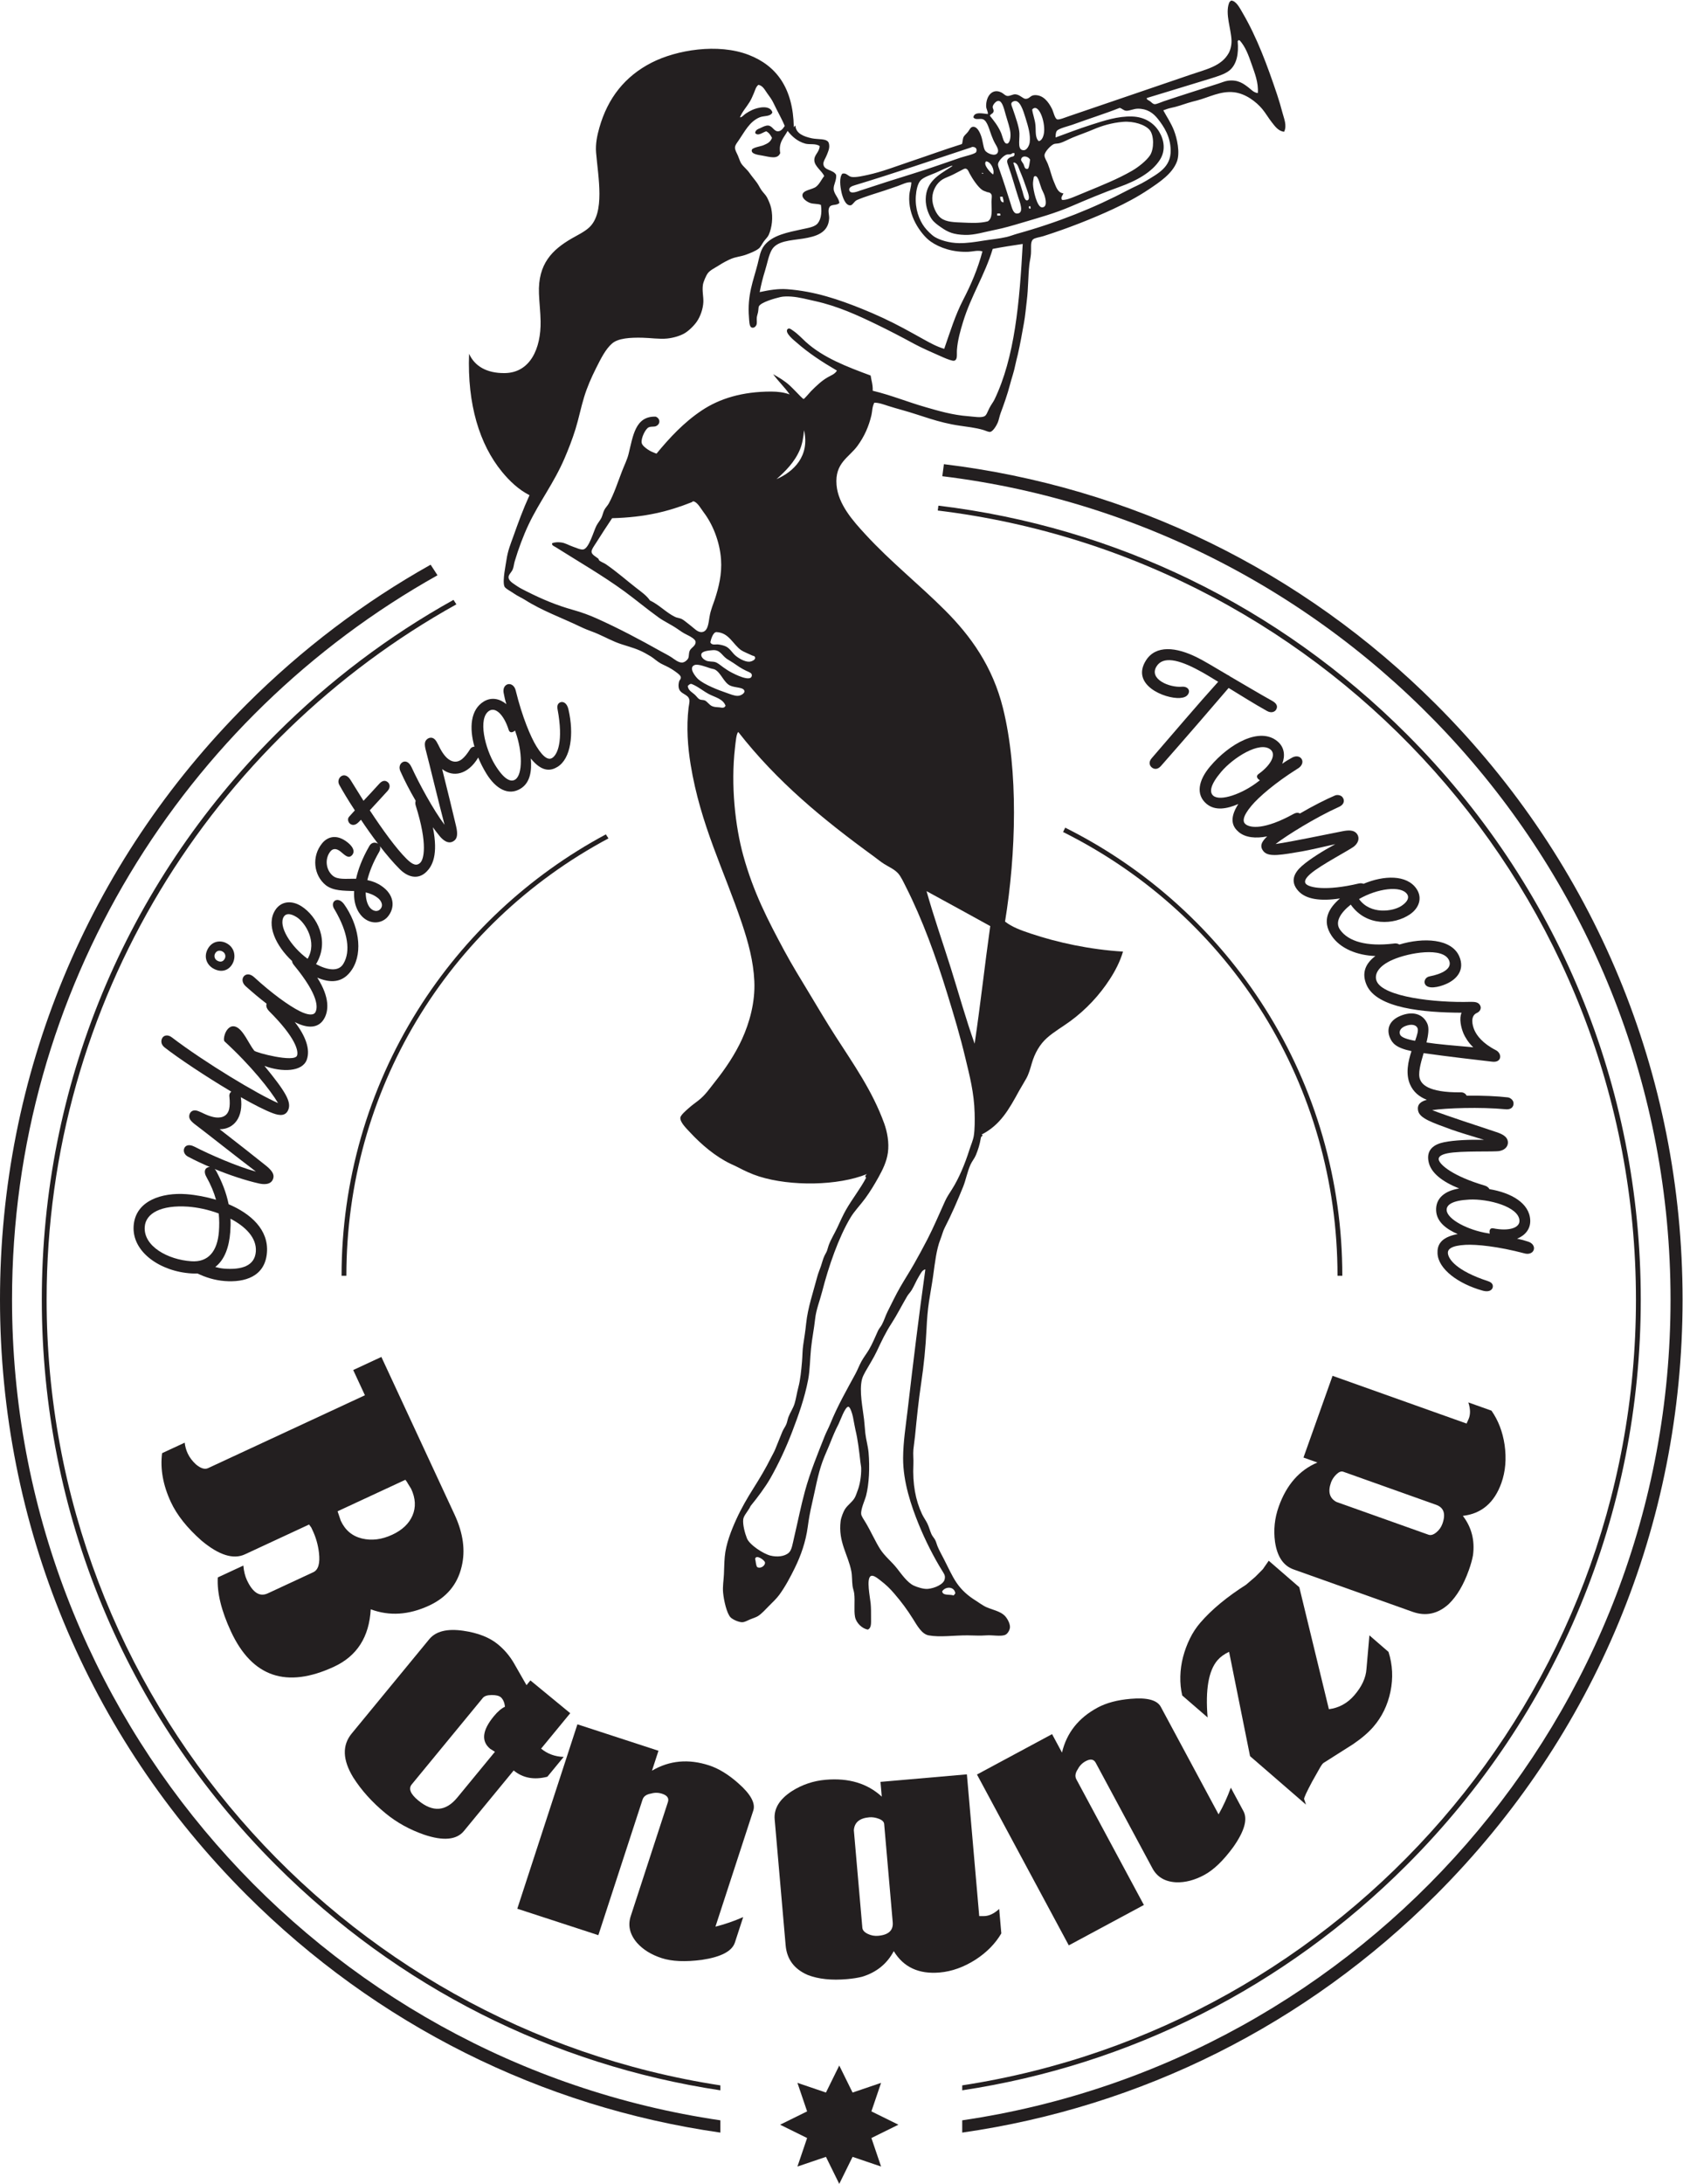 <?xml version="1.0" encoding="UTF-8" standalone="no"?>
<!-- Created with Inkscape (http://www.inkscape.org/) -->

<svg
   version="1.1"
   id="svg164"
   width="932"
   height="1208.92"
   viewBox="0 0 932 1208.92"
   sodipodi:docname="logo.svg"
   inkscape:version="1.2.2 (b0a8486541, 2022-12-01)"
   xmlns:inkscape="http://www.inkscape.org/namespaces/inkscape"
   xmlns:sodipodi="http://sodipodi.sourceforge.net/DTD/sodipodi-0.dtd"
   xmlns="http://www.w3.org/2000/svg"
   xmlns:svg="http://www.w3.org/2000/svg">
  <defs
     id="defs168" />
  <sodipodi:namedview
     id="namedview166"
     pagecolor="#ffffff"
     bordercolor="#000000"
     borderopacity="0.25"
     inkscape:showpageshadow="2"
     inkscape:pageopacity="0.0"
     inkscape:pagecheckerboard="0"
     inkscape:deskcolor="#d1d1d1"
     showgrid="false"
     inkscape:zoom="0.46239615"
     inkscape:cx="464.96926"
     inkscape:cy="579.58959"
     inkscape:window-width="1362"
     inkscape:window-height="745"
     inkscape:window-x="0"
     inkscape:window-y="0"
     inkscape:window-maximized="1"
     inkscape:current-layer="g172">
    <inkscape:page
       x="0"
       y="0"
       id="page170"
       width="932"
       height="1208.92" />
  </sodipodi:namedview>
  <g
     id="g172"
     inkscape:groupmode="layer"
     inkscape:label="Page 1"
     transform="matrix(1.333,0,0,-1.333,0,1208.92)">
    <g
       id="g174"
       transform="scale(0.1)">
      <path
         d="m 3997.41,388.52 c 696.37,105.043 1338.82,427.902 1846.07,935.15 627.31,627.31 972.8,1461.35 972.8,2348.49 0,887.14 -345.49,1721.19 -972.8,2348.5 -531.19,531.2 -1210.65,860.22 -1945.03,948.6 l -2.68,-20.19 C 5527.77,6750.65 6796.28,5356.84 6796.28,3672.16 6796.28,2022.61 5580.16,651.762 3997.41,409.059 V 388.52"
         style="fill:#231f20;fill-opacity:1;fill-rule:nonzero;stroke:none"
         id="path176" />
      <path
         d="m 193.703,3672.16 c 0,1240.58 687.953,2323.33 1702.277,2887.31 l -12.06,18.55 C 1616.77,6429.4 1368.61,6242.8 1146.48,6020.66 519.176,5393.35 173.703,4559.3 173.703,3672.16 c 0,-887.14 345.473,-1721.18 972.777,-2348.49 507.25,-507.248 1149.71,-830.107 1846.08,-935.158 v 20.547 C 1409.82,651.75 193.703,2022.6 193.703,3672.16"
         style="fill:#231f20;fill-opacity:1;fill-rule:nonzero;stroke:none"
         id="path178" />
      <path
         d="m 5966.3,6143.49 c -558.56,558.56 -1272.88,904.7 -2045,998.02 l -6.63,-49.97 C 5617,6883.84 6939.97,5429.67 6939.97,3672.16 6939.97,1943.24 5659.67,507.902 3997.41,263.93 v -50.981 c 742.89,106.321 1428.74,447.75 1968.89,987.891 660.12,660.11 1023.67,1537.79 1023.67,2471.32 0,933.54 -363.55,1811.21 -1023.67,2471.33"
         style="fill:#231f20;fill-opacity:1;fill-rule:nonzero;stroke:none"
         id="path180" />
      <path
         d="m 50,3672.16 c 0,1290.96 713.898,2418.13 1767.52,3008.03 l -28.56,43.92 C 1511.9,6568.68 1254.44,6374.28 1023.65,6143.49 363.535,5483.37 0,4605.7 0,3672.16 0,2738.61 363.535,1860.95 1023.65,1200.84 1563.8,660.691 2249.66,319.262 2992.56,212.949 V 263.93 C 1330.3,507.891 50,1943.23 50,3672.16"
         style="fill:#231f20;fill-opacity:1;fill-rule:nonzero;stroke:none"
         id="path182" />
      <path
         d="M 2516.94,5604.15 C 2198.06,5433.21 1928.52,5181.91 1735.63,4874.5 1528.47,4544.35 1418.96,4162.81 1418.96,3771.15 h 20 c 0,765.18 416,1456.85 1088.8,1816.35 l -10.82,16.65"
         style="fill:#231f20;fill-opacity:1;fill-rule:nonzero;stroke:none"
         id="path184" />
      <path
         d="m 4416.34,5614.09 c 703.25,-351.22 1140.12,-1057.4 1140.12,-1842.94 h 19.99 c 0,393.66 -110.53,776.84 -319.66,1108.13 -203.51,322.38 -491.05,582.66 -831.51,752.71 l -8.94,-17.9"
         style="fill:#231f20;fill-opacity:1;fill-rule:nonzero;stroke:none"
         id="path186" />
      <path
         d="m 3620.1,301.039 40.21,118.43 -118.43,-40.207 -55.32,112.199 -55.29,-112.199 -118.47,40.207 40.21,-118.43 -112.18,-55.32 112.18,-55.317 L 3312.8,71.981 3431.27,112.199 3486.56,0 l 55.32,112.199 118.43,-40.218 -40.21,118.421 112.18,55.317 -112.18,55.32"
         style="fill:#231f20;fill-opacity:1;fill-rule:nonzero;stroke:none"
         id="path188" />
      <path
         d="m 3200.3,2609.14 c -29.34,7.46 -86.62,44.66 -97.33,71.71 -8.42,21.26 -17.91,56.33 -15.37,78.55 1.61,14.09 15.09,28.84 25.62,46.08 3.14,5.17 3.49,7.89 6.82,11.97 26.37,32.23 59.57,76.41 80.26,112.69 33.54,58.79 65.33,127.08 90.49,192.94 25.75,67.44 51.75,139.13 66.59,216.87 7.66,40.04 7.47,85.27 11.96,129.75 4.15,41.19 12.74,82.06 17.07,122.93 3.96,37.29 19.08,74.01 29.03,112.7 27.48,106.87 68.46,224.86 117.82,307.37 16.83,28.12 41.2,52.4 61.47,80.24 20.2,27.73 37.77,56.7 54.64,87.08 17.31,31.18 34.06,64.64 39.26,102.46 5.72,41.37 -2.73,86.34 -15.36,121.22 -49.34,136.38 -128.57,247.48 -203.19,363.7 -36.99,57.62 -71.97,116.72 -107.57,175.87 -35.16,58.43 -71.64,117.09 -104.15,177.58 -67.43,125.44 -128.27,241.84 -170.76,396.15 -33.1,120.22 -52.29,291 -34.15,447.35 2.83,24.35 5.74,59.59 13.66,64.89 161.07,-206.11 351.06,-362.38 561.76,-515.66 14.61,-10.62 28.54,-22.5 44.4,-32.44 19.73,-12.37 42.7,-21.99 58.06,-39.28 11.85,-13.34 21.88,-35.49 32.44,-56.35 67.84,-133.91 123.62,-287.35 170.76,-440.53 28.88,-93.92 53.57,-175.44 76.83,-273.2 16.28,-68.42 35.52,-140.05 37.57,-225.4 0.68,-28.83 0.88,-67.39 -3.42,-93.9 -3.1,-19.06 -12.18,-38.79 -18.79,-59.77 -17.88,-56.77 -43.01,-116.92 -71.71,-162.21 -10.63,-16.76 -20.91,-31.66 -29.03,-49.52 -23.35,-51.38 -47.29,-108.2 -73.42,-158.8 -18.21,-35.25 -36.34,-68.38 -54.64,-100.74 -18.96,-33.53 -39.39,-64.8 -58.05,-97.3 -19.06,-33.21 -35.47,-67.74 -52.94,-102.47 -8.67,-17.26 -14.26,-37.33 -23.9,-54.62 -4.71,-8.49 -11.58,-15.71 -15.36,-23.92 -12.17,-26.34 -22.6,-53.26 -37.58,-78.55 -9.5,-16.07 -21.48,-31.27 -30.73,-47.81 -9.5,-16.96 -16.19,-35.55 -25.61,-52.93 -35.34,-65.15 -74.2,-132.82 -104.17,-206.6 -7.47,-18.44 -16.95,-35.33 -23.89,-52.93 -27.41,-69.53 -60.04,-147.96 -81.96,-228.81 -17.06,-62.94 -28.95,-124 -44.4,-189.54 -6.62,-28.07 -9.76,-53.57 -22.2,-64.87 -18.03,-16.4 -50.08,-18.77 -76.83,-11.95 z m -54.64,-47.82 c -5.89,8.33 -5.43,23.03 -8.54,34.14 3.33,20.1 40.16,-5.25 40.99,-15.36 0.98,-12.21 -17.35,-26.88 -32.45,-18.78 z m -244.18,3686.49 c -11.57,10.02 -43.83,49.52 -15.36,59.75 14.35,5.15 48.54,-8.35 64.88,-13.67 7.07,-2.28 14.74,-3.04 18.79,-5.11 25.19,-12.95 36.95,-54.05 63.17,-66.59 21.34,-10.21 58.45,-5.84 59.77,-23.91 0.57,-7.93 -13.9,-18.29 -27.33,-18.78 -14.83,-0.55 -31.94,7.21 -46.1,11.95 -36.5,12.22 -92.97,34.79 -117.82,56.36 z m 87.09,-116.12 c -9.37,0.7 -21.11,0.72 -30.74,5.13 -12.69,5.81 -19.86,19.98 -30.72,23.89 -6.2,2.24 -13.48,1.26 -18.8,3.43 -8.81,3.57 -11.43,9.89 -20.49,18.78 -11.74,11.51 -28.51,17.7 -30.73,37.55 4.55,3.43 6.99,8.96 15.36,8.55 25.83,-9.65 48.09,-29.43 73.43,-42.69 24.6,-12.88 57.7,-19.06 68.3,-47.81 -5.56,-12.53 -17.37,-7.45 -25.61,-6.83 z m 124.65,189.54 c -19.36,-1.23 -46.03,15.21 -58.06,25.61 -13.6,11.74 -21.89,28.81 -39.28,37.56 -8.47,4.26 -22.16,7.41 -32.43,8.53 -10.46,1.16 -26.09,-4.78 -32.45,8.55 1.94,10.51 10.88,43.31 25.62,42.68 52.05,-2.28 67.68,-50.59 102.45,-75.13 8.98,-6.34 34.71,-16.51 46.1,-22.19 3.3,-1.65 11.83,-0.9 11.95,-10.25 0.1,-7.99 -14.56,-14.78 -23.9,-15.36 z m -242.46,148.56 c -14.07,10.39 -28.34,23.76 -39.28,29.01 -8.77,4.22 -18.98,4.43 -27.32,8.54 -37.28,18.31 -65.57,50.19 -104.16,68.3 -13.28,20.1 -35.83,35.63 -58.05,52.93 -42.47,33.07 -76.9,64.22 -124.66,97.32 -7.98,5.55 -18.79,8.65 -27.31,15.36 -2.33,1.86 -2.57,6.54 -5.11,8.56 -10.91,8.58 -26.29,15.99 -27.33,27.31 -0.93,9.96 12.17,27.04 18.78,37.57 22.12,35.21 44.71,69.6 66.59,102.44 137.93,3.74 233.72,28.03 331.25,66.6 1.83,0.72 3.02,4.15 6.84,3.42 16.45,-3.15 30.5,-30.06 42.69,-46.11 36.42,-47.98 66.31,-119.49 71.71,-194.66 4.39,-61.36 -9.58,-116.29 -25.61,-165.62 -6.54,-20.1 -17.27,-43.49 -22.2,-73.42 -4.42,-26.84 -6.55,-61.19 -32.44,-63.18 -17,-1.29 -31.56,16.11 -44.39,25.63 z m 42.68,-117.82 c 2.41,14.07 32.97,15.8 46.1,17.06 31.77,3.05 37.98,-20.13 59.76,-35.86 6.18,-4.45 17.45,-10.27 27.32,-17.07 18.13,-12.47 31.31,-22.15 52.94,-32.44 11.44,-5.45 24.3,-8.82 23.9,-18.79 -1.3,-32.54 -75.85,7.11 -81.97,10.24 -13.13,6.75 -23.95,13.54 -35.84,22.21 -11.89,8.66 -24.02,19.13 -34.15,22.19 -11.63,3.53 -26.89,0.72 -39.27,6.84 -9.57,4.71 -20.7,14.48 -18.79,25.62 z m 312.47,727.38 c 36.02,32.23 75.02,69.81 97.33,122.94 9.67,23.02 14.47,50.76 17.07,80.25 24.54,-107.91 -43.89,-172.56 -114.4,-203.19 z m -391.02,-761.54 c -16.26,-1.54 -34.36,14.65 -46.09,22.19 -14.47,9.3 -31.2,17.46 -42.69,23.91 -88.07,49.45 -174.38,95.24 -266.37,136.6 -30.52,13.72 -62.57,25.64 -99.04,35.85 -70.21,19.68 -129.2,44.79 -192.95,76.84 -13.35,6.71 -29.34,14.52 -42.68,23.91 -13.57,9.54 -31.56,19.37 -32.45,34.15 -0.65,11.04 11.75,20.64 17.08,32.44 4.62,10.23 5.16,22.85 8.54,34.15 15.87,53.14 35.63,106.37 58.05,153.67 43.86,92.55 105.11,172.22 148.55,273.2 16.38,38.08 32.63,79.47 46.1,122.94 13.29,42.87 22.12,88.44 35.86,133.19 12.33,40.14 29.5,79.7 49.52,119.53 19.91,39.61 39.56,79.14 66.59,102.45 25.6,22.05 75.54,24.87 124.65,23.89 34.72,-0.68 71.7,-6.73 104.15,-3.41 25.13,2.57 51.72,10.43 70.02,20.49 18.01,9.92 40.38,31.52 52.92,49.52 15.19,21.78 26.33,54.3 27.33,81.95 0.82,22.89 -5.71,46.27 -1.71,71.73 1.76,11.16 12.35,37.09 20.49,47.8 9.81,12.91 30.21,22.22 46.1,32.45 16.54,10.65 36.32,21.25 51.23,27.32 20.13,8.19 41.58,9.63 61.47,17.07 17.69,6.63 39.27,14.65 52.93,25.61 7.74,6.22 12.85,18.33 20.49,29.02 7.17,10.07 16.33,17.98 20.49,27.33 13.42,30.19 18.77,71.65 10.25,110.99 -3.3,15.15 -10.63,31.87 -17.08,44.39 -5.57,10.82 -14.71,18.66 -22.2,29.04 -7,9.66 -12.21,21.39 -18.78,30.73 -10.35,14.68 -22.01,27.66 -32.44,42.69 -10.18,14.63 -25.3,25.56 -34.15,39.27 -4.98,7.69 -8.65,21.06 -13.67,32.44 -5.65,12.86 -12.59,23.05 -11.95,34.14 0.54,9.37 7.68,17.87 15.36,29.04 24.73,35.9 44.58,77.87 87.1,95.62 18.02,7.52 44.92,1.78 52.93,20.49 -10.07,32.49 -60.44,20.65 -83.67,10.24 -9.77,-4.38 -19.33,-10.07 -27.33,-15.37 -8.88,-5.89 -15.25,-15.9 -23.9,-15.36 9.75,24.02 27.61,42.62 40.99,64.89 7.06,11.76 11.54,23.24 17.07,35.85 5.02,11.43 7.74,25.78 18.78,34.15 18.07,-3.25 26.33,-20.83 35.86,-34.15 10.05,-14.05 19.87,-26.67 27.32,-42.69 14.52,-31.21 33.05,-62.15 46.1,-93.91 -7.5,-11.23 -15.53,-22.46 -29.02,-22.2 -15.75,0.31 -22.14,22.08 -39.28,23.91 -10.81,1.15 -24.38,-6.48 -32.44,-10.25 -9.33,-4.34 -21.04,-7.21 -22.2,-20.49 11.5,-15.61 32.52,3.46 46.1,6.83 11.35,-5.73 18.12,-16.02 23.92,-27.32 -6.19,-16.38 -16.64,-22.78 -35.86,-30.73 -10.75,-4.44 -45.06,-9.38 -47.82,-18.78 -5.24,-17.85 27.41,-21.22 42.69,-23.91 32.6,-5.75 64.16,-16.85 75.13,10.24 -8.19,44.77 16.42,64.99 30.73,92.21 17.64,-22.65 40.42,-43.77 73.43,-52.93 17.8,-4.94 43.73,1.76 59.76,-10.25 -1.66,-26.83 -23.43,-35.3 -22.2,-59.76 1.26,-24.88 32.42,-43.77 40.98,-64.88 -10.83,-12.4 -19.15,-33.22 -34.15,-44.4 -16.39,-12.21 -54.58,-13.34 -56.35,-34.15 -1.16,-13.61 16.2,-26.69 30.73,-32.45 14.7,-5.8 32.92,-2.74 46.11,-8.53 5.75,-36.98 -1.97,-68.73 -18.78,-81.96 -14,-11.01 -38.63,-14.49 -58.06,-18.79 -59.96,-13.27 -124.36,-24.2 -158.79,-68.3 -16.26,-20.82 -20.06,-48.31 -27.33,-76.83 -17.49,-68.75 -43.68,-127.62 -35.86,-221.97 1.04,-12.39 0.87,-36.61 10.26,-40.98 8.23,-3.84 16.65,1.59 20.48,10.23 3.58,8.09 0.71,19.94 1.71,30.75 0.63,6.87 3.69,14.8 5.13,22.2 2,10.43 1.59,19.82 3.41,23.9 7.89,17.68 67.93,34.06 90.49,39.27 11.07,2.56 28.87,2.82 44.4,1.71 31.96,-2.29 66.64,-11.63 99.03,-18.79 93.8,-20.75 176.86,-58.95 256.13,-97.33 49.88,-24.13 102.33,-51.38 155.38,-80.25 30.36,-16.51 79.04,-37.87 121.23,-56.35 15.77,-6.89 37.79,-15.22 44.39,-13.65 15.79,3.76 10.37,25.13 11.95,46.1 3.03,39.67 14.65,80.46 25.62,116.11 33.33,108.31 90.06,193.77 122.94,302.22 40.51,7.88 82.55,14.22 124.65,20.5 -13.15,-241.31 -32.57,-470.52 -117.81,-647.14 -4.31,-8.91 -13.6,-20.61 -20.5,-34.15 -8.18,-16.05 -11.87,-29.73 -20.49,-34.15 -14.67,-7.55 -44.32,-1.62 -66.59,0 -66.26,4.82 -125.38,22.55 -177.59,37.56 -78.01,22.43 -143.24,49.86 -220.25,68.29 1.21,25.14 -5.64,42.19 -8.54,63.19 -97.44,36.01 -196.86,73.7 -269.79,140.01 -14.66,13.34 -32.87,33.48 -54.64,47.82 -4.6,3.02 -13.97,11.58 -20.49,5.11 -14.87,-14.76 30,-49.46 35.86,-54.64 52.12,-46.01 109.01,-82.76 169.04,-117.81 -8.49,-14.56 -24,-19.65 -37.56,-27.33 -25.57,-14.45 -47.45,-35.5 -70.01,-58.05 -5.92,-5.92 -27.52,-32.3 -30.73,-32.44 -3.54,-0.15 -24.3,22.61 -29.03,27.32 -10.03,10.04 -19.29,19.9 -27.32,27.32 -23.55,21.73 -46.49,34.29 -66.59,46.11 -1.38,0.32 -1.7,1.7 -3.42,1.7 21.33,-29.32 47.59,-53.72 68.3,-83.67 -22.78,8.52 -48.89,11.95 -76.83,11.95 -119.5,0 -213.99,-28.73 -288.57,-78.53 -74.06,-49.46 -133.15,-113.03 -187.83,-179.3 -14.42,5.45 -24.01,9.04 -35.86,17.08 -9.62,6.53 -23.51,17.02 -25.6,27.31 -3.93,19.25 15.54,58.88 29.02,64.89 10.75,4.8 22.34,1.17 30.74,5.13 19.41,9.13 17.22,32.18 -1.71,39.27 -85.3,2.76 -94.06,-80.58 -112.71,-155.38 -5.84,-23.48 -17.54,-46.38 -27.31,-71.72 -17.88,-46.44 -32.2,-91.56 -54.64,-133.19 -5.02,-9.29 -13.69,-17.28 -18.78,-27.31 -5.26,-10.36 -7.06,-22.28 -11.96,-32.45 -4.95,-10.29 -14.03,-20.28 -20.48,-32.44 -11.52,-21.71 -30.7,-94.44 -54.64,-99.03 -11.37,-2.18 -31.09,7.37 -44.4,11.95 -17.09,5.88 -30.95,15.14 -47.81,17.08 -10.23,1.17 -24.97,2.06 -37.56,-3.42 -2.4,-8.85 8.83,-12.31 13.66,-15.36 94.08,-59.48 197.08,-118.83 286.87,-184.42 45.83,-33.49 92.52,-72.76 143.41,-109.27 21.95,-15.75 51.26,-28.65 78.54,-47.82 10.55,-7.41 22.46,-15.87 39.29,-23.91 14.47,-6.9 32.86,-17.85 34.15,-27.31 2.39,-17.71 -18,-24.65 -23.91,-37.56 -5.42,-11.87 -2.22,-23.71 -6.83,-32.45 -4.01,-7.62 -14.43,-16.17 -23.91,-17.07 z m 1149.14,1741.64 c -41.54,0.57 -80,13.05 -100.74,25.62 -12.75,7.72 -32.62,27.49 -42.69,40.98 -21.97,29.43 -39.8,75.5 -35.85,129.77 1.63,22.25 6.9,49.12 18.78,63.17 12.28,14.52 44.45,24.37 63.18,32.45 16.23,6.98 32.12,15.27 49.53,22.2 5.17,2.06 11.49,5.65 17.07,6.82 10.35,2.18 -5.45,-6.51 -8.55,-8.53 -44.15,-28.98 -97.94,-56.73 -99.04,-129.77 -0.49,-33.14 12.66,-65.43 25.62,-83.67 9.14,-12.86 23.44,-23.2 39.27,-34.15 28.41,-19.64 50.58,-29.39 99.04,-30.74 38.45,-1.06 80.39,12.38 121.24,20.49 39.73,7.9 76.27,18.7 110.98,29.04 75.77,22.53 139.28,39.6 210.02,70 60.69,26.07 129.95,55.28 199.78,80.25 69.4,24.81 134.62,60.74 167.33,112.69 24,38.13 17.53,81.29 -3.41,116.11 -21.81,36.24 -60.38,61.7 -112.7,63.18 -59.97,1.69 -115.97,-17.27 -169.04,-34.15 -54.2,-17.24 -101.28,-35.78 -148.56,-52.93 0.2,8.35 0.08,20.32 5.13,27.32 7.44,10.28 51.13,20.55 64.89,25.61 64.62,23.75 140.3,47.62 196.36,70 11.21,-3.19 16.01,-11.36 27.32,-11.94 13.55,-0.71 30.89,8.41 47.8,8.53 38.25,0.27 63.69,-17.19 83.67,-42.69 24.93,-31.77 52.02,-72.75 52.93,-129.76 1.15,-70.61 -52.06,-96.27 -100.74,-126.36 -24.51,-15.15 -52.48,-26.41 -76.83,-39.28 -139.45,-73.62 -290.89,-134.07 -459.32,-180.98 -15.74,-4.4 -30.42,-10.41 -44.39,-13.66 -30.87,-7.18 -64.97,-10.13 -97.33,-15.37 -33.33,-5.4 -67.31,-10.7 -100.75,-10.25 z m -191.24,288.57 c -72.47,-22.26 -142.54,-44.97 -218.55,-70 -8.01,-2.64 -42.54,-17.89 -46.11,1.69 -2.06,11.33 10.35,16.41 23.92,20.5 159.72,48.15 330.23,106.59 483.22,157.08 0.96,0.34 1.4,1.58 3.41,1.71 7.81,0.53 22.81,-2.54 17.07,-20.48 -2.85,-8.91 -46.34,-17.7 -64.88,-23.91 -70.19,-23.56 -125.92,-44.43 -198.08,-66.59 z m 288.57,-68.31 c 6.33,-4.08 14.56,-5.81 20.5,-8.53 2.01,-0.93 12.1,0.32 17.07,-10.25 3.03,-6.43 -0.08,-18.28 0,-30.73 0.2,-33.75 6.03,-66.84 -15.36,-80.25 -33.16,-8.53 -69.06,-6.68 -102.46,-5.13 -35.4,1.66 -69.16,1.35 -92.2,18.79 -20.17,15.26 -36.77,53.3 -35.86,83.67 0.97,32.28 18.7,62.21 42.69,76.83 12.88,7.85 29.74,12.82 44.4,20.49 15.35,8.06 30.47,16.02 42.68,22.2 15.84,8.02 20.21,-8.86 25.61,-18.78 11.38,-20.91 34.09,-56.11 52.93,-68.31 z m -1.71,71.73 c 2.76,0.47 2.94,-1.62 5.13,-1.71 0.67,-3.32 -7.77,-2.5 -5.13,1.71 z m 17.08,47.8 c 19.82,-1.94 36.43,-35.41 29.03,-54.64 -8.62,4.83 -44.45,41.86 -29.03,54.64 z m 46.1,-216.85 c 4,0 7.97,0 11.96,0 -0.22,-3.07 2.09,-3.6 1.71,-6.83 -2.49,-2.64 -8.75,-1.5 -13.67,-1.71 0,2.85 0,5.7 0,8.54 z m 25.62,46.1 c -10.91,1.62 -13.25,11.81 -13.66,23.91 3.41,0 6.83,0 10.25,0 1.4,-7.97 5.85,-17.2 3.41,-23.91 z m 11.95,198.08 c 8.56,3.36 18.61,-1.61 25.61,6.82 2.49,-0.93 8.82,2 8.53,-1.7 1.78,-15.32 -11.08,-11.96 -17.07,-15.37 -18.15,-10.35 -15.27,-17.02 -6.82,-40.98 14.94,-42.38 25.21,-80.94 39.27,-124.64 6.62,-20.63 26.53,-68.31 -5.13,-68.31 -16.22,0 -21.26,25.55 -27.32,44.39 -16.23,50.48 -26.63,84.88 -44.38,134.9 -3.66,10.28 -7.91,19.27 -6.84,27.32 1.44,10.81 20.12,32.05 34.15,37.57 z m -68.3,162.21 c 7.05,10.42 12.98,7.6 15.36,17.07 2.07,8.18 -4.38,12.87 -3.41,20.49 1.07,8.34 13.69,24.22 23.91,23.91 16.77,-0.54 23.39,-34.86 30.73,-59.77 8.45,-28.65 16.59,-51.77 18.78,-71.71 2.47,-22.49 -3.44,-45.26 -13.65,-46.1 -14.72,-1.22 -18.73,30.78 -25.62,46.1 -13.41,29.83 -28.16,47.12 -46.1,70.01 z m 99.03,59.76 c 25.48,9.55 39.68,-38.22 49.52,-70.01 11.01,-35.59 21.04,-68.97 17.08,-100.74 -1.54,-12.33 -11.48,-31.98 -23.91,-32.44 -28,-1.05 -17.87,37.26 -18.78,70 -0.71,25.89 -17.34,71.01 -27.32,100.74 -5.45,16.23 -12.72,26.4 3.41,32.45 z m 59.77,-280.03 c -14.79,-4.19 -14.17,9.07 -18.78,18.79 -2.23,4.65 -10.69,14.27 -10.25,18.77 1.79,18.36 28.48,16.73 37.56,0 -2.42,-12.93 -2.87,-27.86 -8.53,-37.56 z m -3.41,-131.48 c -11.4,-2.48 -16.63,26.62 -18.79,34.15 -11.78,41.06 -26.35,78.68 -37.57,117.82 -3.04,1.25 -0.24,3.11 0,5.13 1.14,0 2.28,0 3.41,0 14.09,-5.05 16.83,-21.7 22.2,-34.16 11.15,-25.79 20.43,-51.24 30.75,-81.95 3.53,-10.56 14.09,-37.91 0,-40.99 z m 8.53,-23.9 c 6.12,1 5.19,-5.06 5.12,-10.25 -7.66,-2.32 -8.29,6.88 -5.12,10.25 z m 61.47,307.35 c -1.74,-16.97 -8.8,-35.44 -22.2,-37.57 -15.89,14.2 -11.42,42.66 -13.66,66.59 -2.25,24.01 -11.38,45.49 -13.65,64.88 25.77,29.14 54.29,-47.25 49.51,-93.9 z M 4328.95,8208 c -20.93,-0.27 -36.9,72.11 -37.56,95.63 -0.32,11.48 2.06,21.41 3.4,30.73 1.92,1.93 3.2,3.64 6.84,3.42 12.11,-0.76 18.96,-36.76 25.62,-52.94 4.03,-9.8 9.05,-18.18 11.95,-27.32 5.59,-17.66 12.01,-49.23 -10.25,-49.52 z m 49.52,262.96 c 5.7,2.12 15.23,1.58 22.2,3.41 19.37,5.1 37.04,16.04 56.35,23.91 28.49,11.63 56.5,21.11 87.08,34.15 32.98,14.06 74.54,26.92 121.23,30.73 45.25,3.7 93.05,-12.18 110.98,-34.14 18.09,-22.14 18.58,-77.52 1.72,-104.16 -14.24,-22.48 -49.45,-50.04 -75.14,-64.89 -59.22,-34.23 -124.53,-60.17 -189.53,-87.08 -16.41,-6.8 -32.76,-13.85 -49.52,-20.49 -15.66,-6.2 -33.65,-13.97 -51.22,-13.66 -8.28,9.46 2.33,18.8 5.12,27.31 -23.94,2.88 -30.13,26.54 -39.27,47.83 -10.74,24.98 -14.65,47.81 -25.62,75.12 -5.46,13.61 -14.26,24.71 -13.65,35.86 0.79,14.57 26.93,41.51 39.27,46.1 z m 385.9,191.24 c 79.69,24.38 176.39,53.51 262.95,80.25 29.87,9.23 61.92,19 80.25,34.15 30.48,25.2 38.78,69.75 34.15,121.24 0.6,2.23 3.01,2.67 3.41,5.11 1.38,-0.9 2.78,-1.77 5.12,-1.71 23.76,-26.23 36.87,-62.26 49.53,-99.03 12.29,-35.72 29,-75.82 25.61,-119.52 -16.69,1.72 -27.38,14.29 -37.57,22.2 -20.63,15.97 -44.54,34.85 -87.08,29.02 -11.52,-1.57 -25.46,-7.52 -39.28,-11.95 -74.29,-23.8 -148.62,-47.07 -227.09,-73.42 -12.49,-4.19 -29.73,-12.54 -37.56,-11.96 -7.78,0.59 -12.2,7 -18.78,11.96 -5.44,4.09 -16.1,6.84 -13.66,13.66 z M 4113.81,5223.3 c -22.84,-161.56 -40.89,-327.92 -64.88,-488.33 -36.84,103.02 -65.96,209.03 -99.04,314.17 -33.43,106.27 -70.59,212.03 -100.74,319.3 88.66,-47.94 176.37,-96.83 264.66,-145.14 z m -343.2,-2009.72 c -7.64,-65.33 -18.53,-132.69 -18.79,-199.78 -0.39,-99.76 34.61,-200.48 64.88,-274.91 26.33,-64.7 62.34,-136.98 100.75,-198.06 7.37,-11.75 9.83,-17.93 6.82,-30.75 -4.68,-19.95 -40.32,-36.59 -70.01,-39.25 -17.44,-1.58 -45.02,7.55 -58.05,13.65 -26.56,12.43 -50.29,46.58 -70,71.71 -22.46,28.64 -50.4,49.6 -70.01,80.26 -18.72,29.28 -38.7,74.07 -59.76,109.28 -8.29,13.86 -17.91,26.92 -18.79,35.87 -2.09,21.54 15.58,57.47 20.5,76.81 12.38,48.84 15.43,116.46 10.24,177.6 -2.41,28.44 -10.73,54.61 -13.66,81.93 -1.85,17.32 -2.87,36.36 -5.12,56.38 -5.12,45.4 -21.04,119.1 -8.54,167.32 2.5,9.65 7.91,20.56 13.66,30.75 15.29,27.09 34.7,57.45 47.81,85.36 19.84,42.27 36.65,78.07 61.47,116.11 21.51,32.99 43.31,76.07 64.89,112.69 4.8,8.18 12.89,15.82 18.78,25.62 11.31,18.84 17.89,37.05 30.73,58.06 9.66,15.78 11.82,22.03 23.91,27.32 1.45,0.31 1.61,-0.67 1.71,-1.72 -27.41,-195.18 -49.93,-381.12 -73.42,-582.25 z m 198.06,-761.53 c -2.37,-2.78 -4.84,-5.41 -6.83,-8.56 -15.78,5.85 -45.33,-2.06 -47.81,17.08 13.26,21.36 51.06,21.51 54.64,-8.52 z m -665.93,107.54 c 24,48.83 44.61,106.46 52.94,169.08 4.05,30.47 9.84,63.06 17.08,93.9 14.61,62.27 24.03,121.39 44.39,177.58 9.54,26.33 22.17,52.41 32.43,78.54 9.49,24.08 21.42,52.95 34.17,76.84 6.13,11.53 27.21,73.44 40.97,71.72 7.18,-0.91 15.72,-27.7 18.79,-42.7 5.3,-25.99 7.05,-39.8 10.24,-52.91 10.23,-42.09 15.65,-90.01 20.49,-133.2 1.09,-9.74 3.21,-18.8 3.41,-25.61 0.97,-32.49 -5.65,-69.18 -13.66,-90.51 -4.13,-11 -7.53,-21.94 -11.94,-30.73 -9.85,-19.52 -30.53,-31.25 -42.69,-51.2 -5.17,-8.49 -15.11,-32.26 -17.08,-47.84 -10.93,-86.17 31.03,-139.29 44.39,-208.31 3.81,-19.66 2.38,-39.94 5.13,-61.47 1.33,-10.44 5.55,-20.25 6.82,-30.72 3.97,-32.48 -1.78,-70.49 3.43,-97.34 4.9,-25.35 29.11,-48.64 52.93,-52.93 15.78,6.53 13.66,27.69 13.66,47.8 0,19.96 0.24,41.82 -1.71,61.49 -2.63,26.46 -18.27,100.56 0,112.68 8.76,5.83 23.93,-4.78 37.56,-15.36 28.32,-21.99 41.48,-34.76 61.47,-58.06 29.01,-33.79 52.61,-65.39 76.83,-104.16 17.93,-28.67 36.76,-63 64.9,-68.3 46.95,-8.82 104.73,0.28 162.2,0 24.15,-0.11 50.83,-2.15 78.55,0 23.59,1.82 58.53,-5.34 76.83,1.72 10.57,4.04 20.22,20.4 20.5,32.44 0.39,16.44 -12.26,37.88 -22.2,47.8 -17.92,17.93 -51.58,24.81 -73.42,34.15 -17.65,7.55 -32.26,19.36 -47.81,29.03 -29.35,18.23 -56.92,41.57 -78.55,73.43 -19.14,28.18 -35.05,64.22 -52.93,99.02 -8.47,16.49 -18.09,33.38 -25.61,51.23 -3.77,8.94 -5.77,18.66 -10.25,27.33 -4.25,8.22 -11.56,15.33 -15.36,23.89 -6.69,15.03 -10.09,30.08 -17.08,44.39 -6.56,13.47 -15.79,25.68 -22.2,39.3 -26.95,57.22 -39.64,125.11 -35.86,206.6 0.99,21.05 -1.87,41.7 0,61.46 1.87,19.51 5.05,38.07 6.84,56.33 7.29,74.5 14.69,147.5 25.61,220.28 10.78,71.9 18.45,146.74 22.2,225.39 1.81,38.2 4.52,74.8 10.24,112.69 5.23,34.71 12.04,69.73 17.07,105.88 7.61,54.55 13.34,110.04 30.74,153.66 6.29,15.77 10.07,32.56 17.07,46.1 28.09,54.4 52.95,111.71 76.84,170.76 11.54,28.5 17.12,62.1 30.74,92.2 6.27,13.88 16.55,25.54 22.19,39.28 9.75,23.75 15.78,43.12 20.5,70.01 0.57,3.98 1.74,7.34 5.11,8.53 4.13,4.71 2.71,3.89 -1.7,6.83 77.78,39.86 113.54,104.51 155.38,181 9.65,17.63 20.83,34.71 30.74,52.92 10.15,18.68 15.9,39.65 22.2,61.48 12.56,43.55 33.96,79.87 63.16,105.86 29.91,26.6 65.06,46.23 97.33,70.01 64.85,47.76 120.45,106.94 163.92,174.16 21.61,33.42 42.05,71.68 54.65,114.41 -138.29,8.39 -272.95,37.78 -384.19,75.13 -38.22,12.82 -76.83,26.56 -105.87,49.52 46.03,281.96 55.82,626.96 -8.53,886.18 -43.07,173.51 -133.92,299.56 -240.76,406.39 -109.04,109.04 -225.51,200.85 -331.25,315.89 -50.04,54.42 -112.76,123.63 -119.52,204.89 -7.62,91.52 51.82,113.75 87.08,162.22 28.45,39.1 46.94,80.23 58.05,128.05 3.64,15.67 2.64,34.36 11.95,51.23 19.47,-0.01 39.25,-7.62 58.06,-13.65 19.07,-6.12 38.18,-11.57 58.05,-17.08 81.75,-22.64 146.07,-51.52 239.06,-64.88 28.46,-4.1 65.26,-8.39 95.61,-17.08 11.91,-3.42 23.34,-9.87 30.74,-8.53 11.55,2.05 25.62,25.92 30.74,37.56 5.14,11.7 7.16,26.33 11.95,39.27 14.21,38.39 28.51,78.03 39.27,119.53 7.1,27.39 16.73,53.46 22.2,81.95 2.72,14.21 7.02,28.61 10.24,42.69 10.15,44.38 17.74,87.68 25.61,131.47 5.63,31.32 8.03,61.97 11.96,93.92 6,48.72 5.27,99.82 10.24,146.84 1.66,15.63 5.83,30.77 6.83,46.1 1.73,26.28 -3.27,49.02 8.54,59.77 7.86,7.15 27.77,8.93 42.68,13.65 101.12,32.05 206.46,73.65 290.28,112.7 51.69,24.09 100.88,50.04 148.56,81.96 43.48,29.12 97.03,64.46 116.1,114.41 14.39,37.69 0.61,97.52 -11.95,129.76 -12.35,31.7 -30.72,58.18 -44.39,83.68 10.76,3.92 20.18,7.8 32.44,10.23 23.53,4.71 47.49,13.25 70,20.5 12.34,3.98 24.28,6.77 37.57,10.24 49.69,12.96 97.43,40.47 153.68,34.16 49.04,-5.52 93.41,-40.61 117.81,-70.02 13.75,-16.56 25.22,-36.9 39.28,-54.64 12.62,-15.93 27.16,-37.24 51.22,-39.27 12.53,25.69 -0.38,54.1 -6.83,78.54 -6.79,25.72 -14.04,50.83 -22.21,75.14 -40.5,120.68 -83.22,236.83 -143.42,339.78 -11.76,20.1 -26.85,50.54 -47.81,51.23 -6.19,-5.58 -6.72,-5.33 -8.54,-10.24 -16.71,-44.83 8.53,-107.65 10.24,-155.39 0.68,-18.81 -4.35,-39.46 -11.94,-52.93 -30.48,-53.95 -92.14,-66.71 -157.09,-88.78 -168.65,-57.33 -335.32,-114.74 -505.42,-172.46 -14.55,-4.94 -41.31,-16.09 -49.53,-13.66 -10.4,3.06 -15.3,30.74 -22.18,44.39 -14.07,27.87 -36,57.79 -71.73,56.35 -18.91,-0.77 -20.37,-15.59 -37.56,-15.37 -11.38,0.15 -23.49,17.58 -42.68,18.79 -9.92,0.61 -22.65,-7.63 -32.45,-6.84 -10.04,0.82 -15.2,9 -23.9,13.66 -38.91,20.89 -65.72,-14.94 -64.89,-56.34 0.25,-12.39 8.79,-22.8 6.84,-32.45 -20.97,2.07 -56.85,10.95 -59.77,-13.65 9.44,-13.56 27.25,-2.4 40.98,-8.54 17.63,-7.89 25.61,-45.05 34.15,-66.6 3.54,-8.9 8.92,-23.15 15.37,-34.14 7.97,-13.62 15.61,-26.81 10.25,-37.56 -9.06,-18.14 -45.39,-3.25 -52.94,10.24 -7.33,13.07 -8.03,36.64 -15.37,58.06 -6.03,17.58 -17.05,40.53 -34.15,39.26 -10.38,-0.77 -14.14,-12.15 -20.49,-20.49 -6.4,-8.4 -15.35,-14.83 -18.78,-22.19 -3.98,-8.57 -3.65,-22.7 -6.82,-29.03 -71.12,-22.31 -142.23,-48.36 -221.99,-75.12 -52.23,-17.55 -109.92,-40.16 -169.03,-52.94 -18.29,-3.96 -48.27,-11.05 -66.6,-8.54 -15.85,2.18 -21.34,18.32 -39.27,13.66 -13.31,-16.87 -8.86,-51.61 -3.42,-76.84 4.13,-19.09 16.12,-56.85 37.57,-54.64 9.19,0.95 15.02,16.84 27.32,22.2 33.28,14.52 74.28,25.98 114.41,39.28 18.38,6.08 37.26,12.76 54.63,18.77 19.69,6.83 37.99,17.48 56.35,15.37 -0.61,-19.52 -7.23,-35.17 -8.54,-54.64 -2.76,-41.08 7.84,-80.91 25.61,-114.39 16.06,-30.29 40.03,-60.57 63.18,-76.86 37.85,-26.59 93.5,-45.36 157.09,-42.68 18.52,0.78 37.94,7.6 58.05,1.72 -19.59,-73.82 -47.84,-138.85 -80.25,-201.49 -32.75,-63.3 -53.4,-130.79 -78.54,-203.2 -30.01,8.68 -57.87,24.02 -85.38,39.28 -27.75,15.4 -55.27,30.84 -83.66,46.1 -55.52,29.84 -114.67,57.47 -175.88,81.96 -89.82,35.93 -191.07,71.65 -307.35,80.26 -38.35,2.83 -75,-3.65 -114.39,-11.96 5.19,27.74 12.87,59.18 22.2,88.78 9.71,30.9 14.73,62.59 27.31,85.38 21.52,38.99 78.45,39.79 129.77,47.82 55.11,8.62 105.87,23.92 109.28,83.67 0.91,16 -7.16,33.65 1.71,47.8 8.01,12.79 30.01,4.63 40.98,17.07 -3.11,21.67 -23.1,36.51 -23.91,58.06 -0.7,18.54 12.64,34.91 10.25,58.06 -11.48,22.5 -50.17,17.3 -52.94,44.4 -1.19,11.78 9.82,25.86 15.37,40.97 5.31,14.43 12.77,28.66 6.83,47.82 -7.81,19.19 -44.04,13.22 -70,18.77 -32.52,6.96 -65.72,19.44 -68.31,51.23 -1.93,6.11 -5.71,-8.71 -6.83,-3.42 -3.05,159.3 -70.88,253.85 -187.82,298.82 -127.16,48.9 -299.01,20.76 -402.96,-32.45 -110.38,-56.49 -181.87,-146.61 -216.86,-269.78 -9.06,-31.88 -16.78,-67.13 -13.66,-104.15 8.62,-102.52 37.92,-249.31 -29.03,-310.77 -20.25,-18.6 -49.16,-31.92 -73.42,-46.1 -77.91,-45.56 -139.91,-103.25 -134.89,-228.81 1.55,-38.74 6.22,-76.87 6.83,-114.41 1.81,-112.32 -42.75,-213.64 -148.55,-215.14 -75.56,-1.06 -125.66,28.99 -148.56,80.26 -7.86,-210.46 43.57,-376.59 136.61,-490.05 31.5,-38.43 68.89,-74.14 114.4,-97.33 -27.23,-59.67 -45.8,-111.03 -68.31,-174.17 -10.08,-28.3 -21.63,-55.33 -27.31,-93.91 -2.42,-16.4 -5.97,-33.19 -8.55,-52.93 -2.41,-18.54 -5.3,-45.01 0,-58.05 3.42,-8.39 25.85,-19.67 39.28,-29.03 15.87,-11.08 32.64,-18.15 44.39,-25.61 73.8,-46.87 154.43,-75.28 232.23,-112.7 16.3,-7.85 32.69,-14.4 49.51,-20.49 30.27,-10.95 61.76,-28.47 95.62,-42.69 32.26,-13.54 69.08,-20.88 102.45,-35.85 14.97,-6.72 30.02,-15.08 44.4,-23.91 13.6,-8.37 25.59,-20.51 40.98,-29.04 13.12,-7.27 29.62,-13.5 46.09,-23.89 14.13,-8.91 36.31,-24.07 37.57,-32.44 1.47,-9.74 -4.96,-11.77 -6.83,-18.79 -1.69,-6.4 -3.5,-15.62 -1.7,-25.6 5.19,-28.93 40.15,-25.19 44.39,-51.24 1.4,-8.6 -2.15,-21.77 -3.41,-32.43 -9.55,-80.59 -3.37,-162.75 8.53,-235.64 41,-251.1 138.81,-438.48 213.44,-660.81 25.86,-77.02 47.44,-155.6 51.22,-239.04 3.96,-87.19 -19.99,-172.29 -51.22,-240.76 -28.34,-62.13 -68.98,-122.82 -112.69,-177.58 -22.7,-28.44 -38.78,-53.6 -68.31,-76.83 -12.05,-9.48 -24.88,-18.12 -40.97,-32.45 -9.79,-8.71 -33.33,-28.51 -34.15,-39.28 -1.47,-19.24 25.66,-45 39.27,-59.76 47.96,-51.97 107.29,-101.9 169.04,-131.48 9.56,-4.57 19.08,-8.44 29.02,-13.65 28.87,-15.16 58.51,-29.22 90.5,-39.28 130.34,-40.99 326.15,-39.07 447.37,10.25 -6.11,-6.64 -10.05,-6.71 -3.41,-15.35 -23.83,-45.42 -57.05,-86.73 -83.68,-133.21 -12.78,-22.27 -24.22,-48.45 -35.85,-73.41 -11.58,-24.8 -26.57,-48.32 -35.86,-73.43 -2.78,-7.5 -4.4,-15.2 -6.83,-22.19 -2.65,-7.64 -6.55,-12.91 -10.24,-20.49 -6.95,-14.27 -10.21,-29.47 -15.37,-44.39 -5.13,-14.83 -11.34,-29.09 -15.36,-44.4 -16.6,-63.22 -39.47,-129.02 -46.11,-194.65 -3.04,-30.06 -7.37,-56.85 -11.95,-87.09 -3.66,-24.17 -3.02,-46.21 -5.12,-70.01 -3.41,-38.58 -6.59,-74.38 -15.37,-107.57 -6.09,-23 -9.05,-45.54 -15.37,-66.6 -5.99,-19.94 -18.23,-36.85 -25.61,-56.34 -3.4,-8.97 -4.79,-19.49 -8.53,-29.02 -4.4,-11.17 -12.31,-20.66 -17.08,-32.45 -9.79,-24.14 -19.65,-47.97 -29.03,-71.71 -4.79,-12.14 -11.42,-22.69 -17.07,-34.15 -21.84,-44.21 -47.61,-87.19 -73.43,-128.07 -25.54,-40.45 -50.19,-82.57 -71.71,-129.75 -20.28,-44.46 -43.16,-101.97 -47.82,-155.4 -2.18,-24.99 -2.24,-49.09 -3.42,-73.41 -1.13,-23.93 -5.78,-49.02 -3.4,-75.15 2.88,-31.74 15.02,-85.94 30.73,-102.45 8.92,-9.36 33.69,-20.3 47.81,-20.47 11.57,-0.14 21.24,6.64 34.15,11.94 12.16,5.01 24.24,8.41 32.45,13.67 15.99,10.25 30.92,27.51 46.1,42.69 15.21,15.21 31.05,30.09 42.68,46.08 25.36,34.93 45.76,73.81 64.88,112.69"
         style="fill:#231f20;fill-opacity:1;fill-rule:nonzero;stroke:none"
         id="path190" />
      <path
         d="m 908.613,4029.8 c 2.825,-27.1 2.602,-51.54 0.832,-75.02 -6.203,-81.84 -43.965,-128.67 -115.269,-123.27 -95.656,6.41 -199.024,61.52 -192.836,143.33 4.238,55.92 68.008,91 179.863,83.33 38.887,-2.93 83.836,-12.04 127.41,-28.37 z m 47.942,-76.96 c 1.465,19.44 2,37.33 0.937,55.33 61.908,-32.39 109.678,-79.2 105.318,-136.72 -4.54,-59.93 -59.54,-76.14 -131.638,-70.67 -12.156,0.91 -24.18,3.43 -36.949,6.85 39.781,30.39 57.73,84.45 62.332,145.21 z m 222.605,1309.7 c 7.38,11.67 23.95,16.58 53.47,-2.12 35.7,-22.6 86.73,-102.99 45.33,-172.95 -70.42,51.31 -123.15,136.64 -98.8,175.07 z M 555.227,3979.16 c -8.34,-110.18 112.628,-191.04 240.82,-198.31 8.105,-0.61 16.258,-0.41 24.422,-0.22 32.238,-15.48 70.386,-28.15 113.32,-31.4 81.821,-6.2 167.541,17.46 175.211,118.73 7.11,93.97 -66.06,160.62 -159.184,200.27 -10.097,49.66 -28.652,95.05 -51.515,137.53 -1.891,3.52 -4.235,6.41 -6.809,8.82 64.227,-26.3 130.908,-48.25 184.878,-60.25 14.26,-3.14 52.08,-9.05 59.3,23.47 2.82,12.68 -2.13,27.94 -31.12,51.01 -32.43,26.36 -127.441,100.71 -192.038,150.85 59.015,0.18 99.828,49.17 87.978,133.12 52.9,-30.15 100.76,-54.73 133.76,-66.91 28.21,-10.42 53.6,-12 64.01,16.21 11.82,32.02 -11.78,73.64 -99.64,180.56 73.94,-27.3 157.34,-24.31 175.62,25.24 16.23,43.95 -5.96,101.27 -49.84,157.24 1.39,-0.71 2.76,-1.53 4.15,-2.23 44.24,-22.37 95.45,-29.13 120.38,20.19 14.55,28.76 22.79,82.22 -30.97,166.23 51,-21.84 106.63,-25.94 145.61,35.63 46.1,72.77 25.39,185.89 -34.76,270.16 -16.75,22.14 -35.63,19.66 -42.58,8.68 -4.78,-7.56 -5.2,-18.83 4.37,-32.58 55.43,-94.73 66.51,-172.92 36.16,-223.9 -20.36,-35.2 -66.99,-26.83 -113.79,-2.01 58.37,96.74 4.09,199.37 -61.13,240.67 -40.49,25.65 -84.79,21 -108.71,-16.77 -38.78,-61.26 3.19,-148.14 70.01,-210.8 0.57,-5.53 3.16,-11.24 7.76,-16.73 106.63,-129.47 98.4,-178.12 89.61,-195.54 -6.97,-13.77 -29.86,-14.03 -66.13,4.3 -45.68,23.11 -116.3,74.3 -189.06,141.12 -34.37,31.03 -66.539,-9.16 -34.68,-38.01 28.28,-25.25 57.28,-49.72 86.86,-72.46 -4.26,-12.69 4.09,-24.26 10.21,-30.77 112.12,-111.55 122.96,-166.65 116.21,-184.94 -10.97,-29.74 -171.34,12.14 -177.75,20.56 -22,27.2 -45.52,87.85 -76.775,99.37 -22.11,8.17 -37.598,-10.36 -44.645,-29.43 -5.062,-13.71 -5.762,-27.31 -2.023,-31.28 110.643,-101.47 190.953,-203.01 222.423,-256.21 -83.68,36.1 -302.138,166.97 -441.427,272.95 -16.797,13.14 -35.696,8.85 -41.34,-6.38 -3.926,-10.68 -2.817,-24.08 11.222,-35.33 54.415,-42.79 170.84,-120.67 277.297,-183.78 -5.882,-4.34 -9.504,-11.87 -7.793,-22.05 2.125,-20.45 1.786,-37.01 -1.046,-49.71 -7.754,-34.88 -38.762,-39.65 -64.934,-33.84 -28.563,6.35 -46.629,18.68 -64.324,25.1 -23.098,8.46 -33.586,-5.02 -36.051,-16.13 -3.176,-14.28 3.629,-24.95 27.945,-42.82 36.395,-27.22 176.524,-138.23 248.531,-192.51 -75.437,20.08 -189.304,69.5 -255.042,103.24 -25.391,13.12 -40.723,4.05 -43.879,-10.22 -2.473,-11.1 2.996,-23.98 17.187,-31.29 27.817,-14.72 58.512,-29.2 90.203,-42.74 -15.941,0.14 -29.035,-14.42 -14.304,-40.89 18.664,-33.2 31.726,-65.16 40.066,-95.12 -40.652,12.04 -83.231,20.18 -122.93,23.17 -101.254,7.67 -211.386,-26.33 -219.304,-130.86"
         style="fill:#231f20;fill-opacity:1;fill-rule:nonzero;stroke:none"
         id="path192" />
      <path
         d="m 893.32,5108.91 c 6.243,12.34 18.606,15.18 30.215,9.32 13.047,-6.6 15.172,-20.42 10.403,-29.85 -7.325,-14.49 -19.329,-14.81 -30.208,-9.31 -13.777,6.96 -14.812,21.14 -10.41,29.84 z m 73.586,-39.92 c 13.207,26.09 9.383,65.36 -26.867,83.69 -26.836,13.57 -61.746,7.54 -78.613,-27.64 -15.41,-32.26 -1.746,-64.67 27.98,-79.7 34.813,-17.59 63.949,-3.19 77.5,23.65"
         style="fill:#231f20;fill-opacity:1;fill-rule:nonzero;stroke:none"
         id="path194" />
      <path
         d="m 2032.76,6117.61 c 26.29,16.17 60.93,-16.92 80.69,-80.1 4.47,-13.47 16.98,-10.54 26.09,-2.09 l 2.42,-7.08 c 28.45,-78.84 30.46,-176.77 -2.08,-196.76 -18.69,-11.49 -46.4,1.03 -83.42,61.26 -41.25,67.14 -72.85,194.58 -23.7,224.77 z m -461.95,-778.42 c 9.46,-7.69 24.17,-26.95 10.34,-43.99 -10.75,-13.24 -26.6,-10.84 -38.59,-1.1 -13.24,10.74 -23.22,34.54 -23.36,69.19 18.37,-4.45 35.84,-11.3 51.61,-24.1 z m 277.26,591.62 c -18.56,22.6 -25.15,43.47 -35.11,59.48 -12.95,20.9 -29.53,16.76 -38.32,9.55 -11.31,-9.27 -12.56,-21.85 -4.46,-50.94 11.82,-43.91 53.52,-217.79 76.67,-304.95 -46.96,62.38 -106.03,171.59 -136.92,238.73 -11.86,26 -29.54,28.33 -40.84,19.05 -8.79,-7.21 -12.44,-20.7 -5.8,-35.22 17.54,-39.42 39.63,-81.81 63.55,-122.79 -1.87,-6.01 -1.89,-12.85 -0.01,-19.08 51.95,-164.62 32.71,-224.46 19.57,-237.74 -15.43,-15.59 -32.13,-9.35 -57.53,15.8 -42.72,42.29 -98.83,119.56 -152.68,201.45 20.57,21.94 45.14,49.07 73.72,80.23 13.71,15 8.47,29.35 2.7,35.06 -10.98,10.85 -24.18,9.07 -36.75,-4.78 -22.86,-25.39 -45.14,-49.06 -65.72,-70.99 -18.52,29.78 -36.49,58.99 -53.86,86.48 -25.48,41.23 -61.49,7.16 -47,-19.78 13.91,-25.2 36.51,-63.58 64.88,-106.52 l -24,-26.55 c -8,-9.22 -3.35,-21.86 2.43,-27.56 6.35,-6.29 20.16,-11.97 36.74,4.77 l 10.29,10.4 c 22.05,-33.09 46.3,-67.43 71.07,-99.94 -10.26,7.68 -26.72,7.08 -35.77,-8.27 -31.35,-54.08 -47.4,-99.65 -55.67,-136.91 l -9.26,0.19 c -33.51,0 -67.17,-4.08 -86.73,11.8 -29.64,24.05 -35.14,71.44 -10.55,101.73 8.7,10.71 22.69,15.06 42.24,-0.81 17.67,-14.35 32.78,-31.84 48.25,-14.06 13.32,16.4 0.9,35.91 -18.03,51.28 -47.32,38.41 -85.63,23.45 -107.13,-3.05 -44.56,-54.89 -34.71,-133.01 15.13,-173.46 31.42,-24.46 74.58,-22.87 118.09,-24.69 -4.14,-65.72 24.81,-99.67 39.94,-111.97 36.6,-29.7 79.45,-19.48 100.43,6.4 29.2,35.95 26.5,84.18 -17.03,119.53 -18.93,15.36 -40.82,25.8 -68.56,31.58 8.1,33.19 23.1,72.3 49.06,117.16 5.32,9.14 5.58,17.38 2.99,23.9 28.15,-36.37 56.77,-70.02 83.42,-96.41 32.34,-32.02 75.47,-45.01 110.92,-9.23 22.44,22.68 49.5,67.92 25.84,184.04 9.6,-13.17 19.1,-25.59 28.33,-36.84 9.27,-11.31 35.37,-39.3 61.13,-18.16 10.06,8.24 15.59,23.28 7.03,59.34 -9.25,40.76 -38.09,157.94 -57.94,237.27 45.99,-35.87 107.41,-23.16 149.87,47.93 9.45,-22.99 20.93,-45.58 33.94,-66.76 39.14,-63.68 91.69,-93.36 142.22,-62.3 40.15,24.66 46.73,74.49 42.29,125.16 47.43,-58.58 84.01,-51.37 110.99,-34.78 55.39,34.03 69.08,135.89 45.56,237.78 -7.18,31.83 -26.44,35.24 -36.82,28.87 -7.61,-4.69 -11.29,-12.66 -8.48,-28.1 24.83,-133.51 -0.65,-188.25 -22.79,-201.87 -12.46,-7.64 -32.85,-3.97 -65.17,48.64 -23.4,38.07 -58.69,120.33 -85.93,231.37 -6.25,25.7 -26.11,31.63 -38.57,23.96 -9.68,-5.95 -15.13,-18.82 -11.04,-36.34 2.23,-12.92 5.74,-27.94 10.78,-43.91 -27.12,22.42 -61.77,30.69 -94.31,10.7 -54.9,-33.73 -60.45,-109.14 -38.33,-187.33 -7.21,0.11 -14.58,-3.63 -19.45,-12.57 -10.95,-17.39 -21.45,-30.21 -31.51,-38.45 -27.65,-22.67 -55,-7.28 -72,13.48"
         style="fill:#231f20;fill-opacity:1;fill-rule:nonzero;stroke:none"
         id="path196" />
      <path
         d="m 5285.51,6158.41 c -48.4,26.77 -116.06,67.2 -177.19,102.71 -2.34,2.41 -4.41,3.67 -7.62,4.67 -55.86,33.24 -105.49,62.67 -126.17,72.45 -88.79,44.81 -173.44,52.81 -213.98,-11.91 -64.16,-101.71 78.57,-159.54 140.89,-155.78 16.87,1.12 28.2,5.61 34.56,16.02 10.18,16.62 -2.63,33.03 -26.91,30.73 -51.02,-4.01 -136.97,31.44 -104.73,84.11 26.29,42.98 90.13,30.57 177.92,-17.43 20.95,-10.92 47.96,-27.47 78.46,-46.12 -85.4,-94.42 -184.81,-211.72 -275.89,-316.97 -15.35,-17.26 -9.07,-33.48 3.4,-41.12 9.02,-5.51 22.1,-5.9 34.62,8.33 99.8,113.25 230.16,263.99 281.25,324.16 50.6,-30.97 107.01,-66.44 159.55,-95.74 17.06,-9.48 31.74,-4.18 37.68,5.52 8.47,13.86 1.89,26.46 -15.84,36.37"
         style="fill:#231f20;fill-opacity:1;fill-rule:nonzero;stroke:none"
         id="path198" />
      <path
         d="m 5227.78,5854.37 c -11.4,-8.47 -4.68,-19.44 6.2,-25.44 l -5.95,-4.54 c -65.95,-51.74 -158.32,-84.39 -187.52,-59.78 -16.78,14.16 -13.59,44.41 32,98.45 50.8,60.26 161.91,130.26 206.01,93.06 23.6,-19.89 3.06,-63.16 -50.74,-101.75 z m 618.13,-498.86 c 7.71,-11.47 5.52,-28.61 -23.49,-48.09 -35.07,-23.57 -129.21,-37.9 -176.57,28.19 75.34,43.77 174.68,57.67 200.06,19.9 z m 32.96,-608.58 c -33.51,5.91 -57.42,14.2 -62.25,25.38 -5.78,13.43 1.24,27.94 21.71,35.88 24.19,9.54 44.36,5.84 50.46,-8.34 4.51,-10.44 -1.65,-29.02 -9.92,-52.92 z m 433.49,-746.34 c 1.58,-30.85 -44.06,-45.38 -108.99,-32.41 -13.97,2.54 -17.41,-9.85 -14.35,-21.88 l -7.38,1.25 c -82.84,12.85 -169.76,58.04 -171.72,96.19 -1.11,21.91 23.17,40.24 93.78,43.82 78.72,4.04 205.72,-29.36 208.66,-86.97 z m -1005.03,1989.7 c -73.3,61.8 -199.91,-8.92 -280.57,-104.59 -48.19,-57.15 -59.89,-116.38 -14.53,-154.63 36.02,-30.38 85.39,-20.98 132.12,-0.87 -40.74,-63.43 -22.41,-95.9 1.81,-116.32 27.33,-23.05 70.2,-27.6 118.09,-18.08 -21.41,-20.33 -34.32,-40.18 -14.25,-63.03 21.45,-24.43 76.3,-13.01 158.37,0.67 30.86,5.5 85.8,18.06 138.98,30.16 -51.32,-27.77 -106.51,-62.19 -138.87,-90.62 -31.74,-27.88 -50.17,-63.52 -15.85,-102.59 31.9,-36.32 93.06,-44.48 174.1,-32.26 -45.18,-38.81 -78.01,-90.66 -34.58,-155.29 35.6,-52.96 106.23,-81.23 181.63,-83.79 -41.21,-31.03 -58.06,-70.18 -36.73,-119.71 42.09,-97.74 237.99,-115.12 394.8,-115.7 -10.83,-24.12 -2.45,-62.08 8.48,-87.45 5.14,-11.94 19.69,-37.52 40.1,-56.16 -45.23,4.4 -91.65,7.42 -156.74,14.78 l -37.55,5.04 c 7.19,30.53 11.74,59.03 3.7,77.68 -18,41.78 -62.39,54.5 -113.87,32.33 -48.52,-20.88 -55.39,-58.34 -41.57,-90.42 9.33,-21.65 24.18,-41.78 89.29,-55.33 -14.11,-43.21 -25.02,-93.91 -6.05,-137.93 13.59,-31.58 38.37,-51.87 69.78,-64.19 -24.68,-7.15 -41.64,-18.55 -36.08,-45.67 6.53,-31.84 59.83,-49.11 137.91,-77.88 29.51,-10.54 83.46,-26.84 135.64,-42.68 -58.33,1.31 -123.33,-1.23 -165.51,-9.89 -41.37,-8.49 -75.06,-30.32 -64.61,-81.27 9.35,-45.6 55.34,-81.93 127.02,-110.95 -59.57,-9.54 -98.32,-40.42 -95.68,-92.15 2.4,-47.07 42.96,-76.74 89.56,-97.14 -74.16,-13.54 -85.36,-49.11 -83.74,-80.76 3.31,-64.93 86.16,-125.77 186.86,-154 31.38,-8.96 43.61,6.31 42.99,18.46 -0.45,8.95 -5.69,16 -20.59,20.93 -129.08,42.24 -164.93,90.85 -166.25,116.83 -0.75,14.58 12.26,30.73 73.95,33.86 44.63,2.28 133.74,-6.19 244.27,-35.53 25.57,-6.83 40.28,7.74 39.53,22.37 -0.58,11.35 -9.27,22.28 -26.6,27.12 -12.43,4.24 -27.27,8.35 -43.71,11.58 32.69,13.07 56.55,39.52 54.62,77.65 -3.62,70.59 -79.64,113.13 -169.41,128.08 -3.25,6.2 -9.59,11.79 -19.38,14.72 -134.21,39.68 -187.01,86.89 -191.26,107.59 -2.44,11.93 9.77,21.08 36.04,26.47 56.51,11.59 194.7,5.09 216.98,9.67 27.86,5.7 37.17,25.02 33.74,41.74 -3.75,18.31 -22.45,28.57 -47.34,36.75 -73.11,24.82 -199.99,65.14 -266.71,91.26 57.16,8.4 199.58,13.57 304.49,3.56 27.1,-2.72 36.09,14.06 32.99,29.16 -1.96,9.57 -13,18.91 -23.2,20.13 -41.61,5 -106.85,8.05 -171.04,7.1 -3.9,7.82 -12.46,13.94 -22.81,13.84 -143.48,-1.65 -163.82,37.38 -170.57,53.04 -9.96,23.14 1.6,66.14 14.64,109.81 85.89,-12.55 239.55,-30.41 285.11,-35.56 40.12,-4.84 41.96,33.98 14.74,47.92 -54.45,27.85 -79.16,60.57 -89.11,83.69 -8.36,19.4 -18.14,58.54 10.97,71.06 11.93,5.14 18.84,17.85 14.03,29.05 -7.07,16.41 -23.07,16.6 -39.09,16.79 -152,-4.43 -363.8,21.12 -391.44,85.3 -11.89,27.6 5.43,63.37 67.37,90.03 67.15,28.93 208.68,53.62 233.1,-3.1 15.74,-36.57 -35.31,-57.67 -79.46,-66.07 -20.59,-3.55 -25.24,-21.49 -21.07,-31.18 10.59,-24.63 57.42,-14.2 87.25,-1.34 47.77,20.56 79.17,60.62 55.71,115.1 -32.01,74.32 -149.67,79.34 -249.05,49.2 -5.74,4.09 -14.33,6.08 -26.27,3.73 -109.03,-12.55 -185.07,8.79 -219.5,57.12 -24.01,32.82 2.44,72.13 44.01,104.96 65.02,-92.39 180.83,-84.06 244.9,-41 39.79,26.74 53.38,69.16 28.46,106.25 -40.3,59.96 -136.17,56.78 -220.22,21.24 -5.45,2.24 -12.27,2.98 -20.18,1.16 -136.22,-32.05 -205.49,-17.2 -219.43,-1.33 -8.05,9.14 -1.96,23.15 18.18,40.85 43.34,38.07 166.58,100.89 183.69,115.92 21.35,18.76 19.87,40.16 8.6,52.98 -12.33,14.04 -33.67,13.69 -59.33,8.44 -75.79,-14.67 -205.98,-42.5 -276.89,-52.88 45.49,35.63 166.64,110.69 262.72,153.97 24.88,11.07 24.39,30.09 14.21,41.69 -6.44,7.32 -20.67,9.96 -30.13,5.98 -37.19,-15.69 -92.54,-43.8 -145.96,-75 -6.54,4.35 -14.83,4.54 -27.31,-2.25 -118.98,-65.48 -178.96,-58.47 -198.83,-41.71 -11.19,9.44 -14.09,29.95 25.72,77.16 28.81,34.16 95.85,93.48 192.74,154.2 22.45,14.01 21.86,34.72 10.66,44.16 -8.69,7.33 -22.62,8.45 -37.97,-0.92 -11.57,-6.19 -24.75,-14.23 -38.32,-24.03 12.78,32.82 9.75,68.3 -19.44,92.92"
         style="fill:#231f20;fill-opacity:1;fill-rule:nonzero;stroke:none"
         id="path200" />
      <path
         d="m 1684.03,2923.89 c 5.21,-6.5 8.9,-12.04 11.04,-16.65 l 12.97,-20.8 c 18.35,-39.51 20.28,-76.32 5.81,-110.44 -14.5,-34.1 -42.6,-60.85 -84.31,-80.2 -43.52,-20.25 -85.49,-25.47 -125.84,-15.72 -40.37,9.76 -69.72,34.4 -88.07,73.9 l -13.21,39.12 z M 1301.6,2540.13 1112.5,2452.3 c -33.56,-15.59 -62.5,2.81 -86.83,55.22 -7.69,16.53 -12.62,36.62 -14.73,60.19 l -106.12,-49.29 c -3.73,-63.17 14.469,-137.96 54.594,-224.37 87.936,-189.34 230.756,-238.12 428.486,-146.27 95.22,44.23 145.97,123.67 152.27,238.32 77.35,-28.87 158.22,-23.73 242.56,15.46 72.55,33.7 117.55,87.54 135,161.56 16.36,66.84 6.64,138.86 -29.22,216.07 l -304.15,654.87 -116.99,-54.34 48.66,-104.78 -651.655,-302.64 c -13.594,-6.31 -30.309,-1.21 -50.086,15.29 -15.391,14.08 -26.902,29.41 -34.586,45.94 -6.398,13.8 -10.547,28.63 -12.402,44.53 l -93.871,-43.59 c -8.282,-65.3 3.82,-132.87 36.269,-202.73 25.18,-54.21 67.637,-107.69 127.414,-160.39 72.125,-60.38 132.223,-79.38 180.307,-57.06 l 266.64,123.85 9.12,-12.53 6.41,-13.78 c 13.22,-28.48 21.7,-58.64 25.45,-90.43 5.22,-44.51 -2.59,-71.59 -23.44,-81.27"
         style="fill:#231f20;fill-opacity:1;fill-rule:nonzero;stroke:none"
         id="path202" />
      <path
         d="m 2051.49,1941.89 c -48.28,-58.69 -53.24,-103.81 -14.89,-135.35 l 19.52,-12.19 -156.27,-189.98 c -47.64,-57.93 -101.6,-62.11 -161.86,-12.52 -32.88,27.01 -42.01,49.42 -27.39,67.19 l 295.38,359.13 c 6.34,7.71 18.45,11.68 36.33,11.87 17.86,0.17 30.72,-2.93 38.55,-9.37 9.52,-9.14 15.2,-22.21 16.96,-39.2 -15,-7.06 -30.46,-20.28 -46.33,-39.58 z m 151.96,148.86 -16.19,-19.7 -52.49,91.74 c -17.45,29.88 -39.46,55.76 -66.06,77.63 -35.22,28.97 -83.37,47.83 -144.37,56.59 -66.86,9.64 -113.94,-2.11 -141.25,-35.32 l -322.05,-391.57 c -40.02,-48.64 -38.03,-109.23 6.04,-181.71 34.24,-54.07 79.16,-103.93 134.74,-149.67 46.18,-37.96 99.33,-67.45 159.5,-88.44 80.11,-27.05 135.4,-22.04 165.9,15.04 l 206.76,251.38 c 38.34,-31.53 85.04,-40.16 140.1,-25.89 l 67.65,82.25 c -35.9,1.04 -67.15,12.5 -93.75,34.38 l 121,147.13 -165.53,136.16"
         style="fill:#231f20;fill-opacity:1;fill-rule:nonzero;stroke:none"
         id="path204" />
      <path
         d="m 3067.22,1663.6 c -41.37,36.61 -81.78,61.38 -121.28,74.26 -85.76,27.97 -164.9,20.65 -237.41,-21.98 l 26.98,82.72 -336.74,109.82 -249.76,-765.79 336.74,-109.82 183.71,563.29 c 4.34,13.3 16.09,21.58 35.26,24.79 15.31,4.47 30.68,4.18 46.1,-0.84 21.19,-6.9 29.16,-18.46 23.89,-34.61 l -154.4,-473.45 c -12.72,-38.99 -4,-76.02 26.13,-111.1 24.93,-28.109 59.09,-49.238 102.45,-63.37 42.39,-13.821 98.09,-16.231 167.14,-7.18 79.57,11.922 125.24,35.93 137.03,72.07 l 34.41,105.51 c -38.55,-16.88 -76.97,-30.11 -115.28,-39.7 l 157.19,482.01 c 9.93,30.43 -10.81,68.22 -62.16,113.37"
         style="fill:#231f20;fill-opacity:1;fill-rule:nonzero;stroke:none"
         id="path206" />
      <path
         d="m 3647.96,1030.11 c -15.14,-1.31 -29.64,1.44 -43.45,8.27 -13.82,6.83 -21.15,15.21 -22.02,25.19 l -35.3,404.96 c 2.26,32.31 23.58,50.24 63.98,53.75 13.11,1.15 26.53,-0.96 40.22,-6.27 13.68,-5.35 20.93,-12.48 21.71,-21.45 l 35.56,-407.96 c 2.95,-33.86 -17.3,-52.7 -60.7,-56.49 z m 511.84,10 -8.86,101.61 c -21.68,-19.97 -43.18,-29.88 -64.55,-29.7 l -18.31,-0.1 -51.31,588.77 -358.92,-31.29 5.34,-61.28 c -59.72,55.03 -137.55,78.36 -233.45,70 -50.5,-4.41 -96.94,-20 -139.36,-46.78 -52,-33.66 -76.05,-72.88 -72.14,-117.71 l 45.59,-523.009 c 5.03,-57.789 35.55,-98.801 91.59,-123.019 44.23,-17.211 98.64,-23.012 163.26,-17.379 24.23,2.117 45.3,5.457 63.22,10.027 59.44,18.219 103.14,53.641 131.12,106.281 40.38,-66.75 104,-96.34 190.84,-88.761 50.47,4.39 100.29,22.281 149.44,53.679 46.2,30.11 81.69,66.332 106.5,108.661"
         style="fill:#231f20;fill-opacity:1;fill-rule:nonzero;stroke:none"
         id="path208" />
      <path
         d="m 4411.86,1791.04 -41.2,76.64 -311.96,-167.71 381.42,-709.47 311.96,167.72 -280.56,521.85 c -6.62,12.34 -4.51,26.54 6.42,42.64 7.33,14.14 18.15,25.07 32.44,32.75 19.63,10.55 33.49,8.34 41.53,-6.62 l 235.82,-438.63 c 19.41,-36.12 52.2,-55.39 98.38,-57.81 37.56,-1.37 76.42,8.74 116.59,30.32 39.27,21.12 79.47,59.77 120.62,115.94 46.32,65.79 60.5,115.4 42.5,148.87 l -52.56,97.78 c -14.42,-39.54 -31.38,-76.47 -50.89,-110.82 l -240.07,446.58 c -15.14,28.17 -56.8,39.28 -124.92,33.3 -55.06,-4.64 -100.88,-16.76 -137.47,-36.43 -79.46,-42.72 -128.8,-105.02 -148.05,-186.9"
         style="fill:#231f20;fill-opacity:1;fill-rule:nonzero;stroke:none"
         id="path210" />
      <path
         d="m 5481.17,1723.89 c 7,12.67 12.56,20.6 16.63,23.8 l 123.29,78.22 c 35.51,24.22 63.55,48.21 84.12,71.97 35.82,41.37 59.55,90.18 71.23,146.43 11.68,56.23 8.97,111.18 -8.08,164.84 l -79.38,68.72 -12.26,-140.18 c -2.61,-36.65 -19.49,-72.95 -50.67,-108.95 -28.52,-32.96 -63.66,-52.15 -105.39,-57.54 l -122.92,506.54 -127.01,109.96 -24.45,-35.13 -31.12,-31.35 -38.51,-33.03 c -79.46,-50.53 -142.73,-102.97 -189.82,-157.36 -17.25,-19.94 -31.84,-42.15 -43.8,-66.64 -11.96,-24.53 -21.36,-49.88 -28.21,-76.11 -6.84,-26.25 -10.61,-53.15 -11.32,-80.69 -0.68,-27.55 1.92,-53.94 7.84,-79.16 l 105.46,-91.31 c -9.67,115.6 4.05,194.87 41.21,237.78 11.93,13.79 27.93,25.4 48.01,34.83 l 87.11,-433.33 232.48,-201.27 -7.91,22.94 c -1.03,4.9 10.22,29.35 33.73,73.35 12.8,22.41 22.71,39.97 29.74,52.67"
         style="fill:#231f20;fill-opacity:1;fill-rule:nonzero;stroke:none"
         id="path212" />
      <path
         d="m 5992.3,2741.37 c -5.09,-14.32 -13.6,-26.35 -25.57,-36.07 -11.95,-9.74 -22.64,-12.9 -32.07,-9.57 l -382.95,136.33 c -28.45,15.5 -35.88,42.35 -22.28,80.55 4.41,12.39 11.91,23.72 22.44,33.97 10.55,10.21 20.04,13.82 28.53,10.82 l 385.78,-137.35 c 32.04,-11.4 40.73,-37.63 26.12,-78.68 z m 244.99,169.37 c 16.99,47.72 21.44,100.46 13.34,158.21 -8.18,54.55 -26.35,101.88 -54.53,142.04 l -96.09,34.2 c 9.14,-28.01 9.22,-51.7 0.18,-71.05 l -7.53,-16.69 -556.77,198.22 -120.82,-339.43 57.93,-20.61 c -74.88,-31.44 -128.46,-92.51 -160.74,-183.21 -17.01,-47.75 -22.14,-96.47 -15.43,-146.18 8.99,-61.29 34.65,-99.47 77.05,-114.57 l 494.59,-176.06 c 54.65,-19.45 104.63,-8.75 149.96,32.13 34.06,33.06 61.96,80.13 83.72,141.24 8.15,22.92 13.88,43.47 17.17,61.67 8.16,61.63 -5.89,116.11 -42.13,163.45 77.51,8.94 130.87,54.51 160.1,136.64"
         style="fill:#231f20;fill-opacity:1;fill-rule:nonzero;stroke:none"
         id="path214" />
    </g>
  </g>
</svg>
